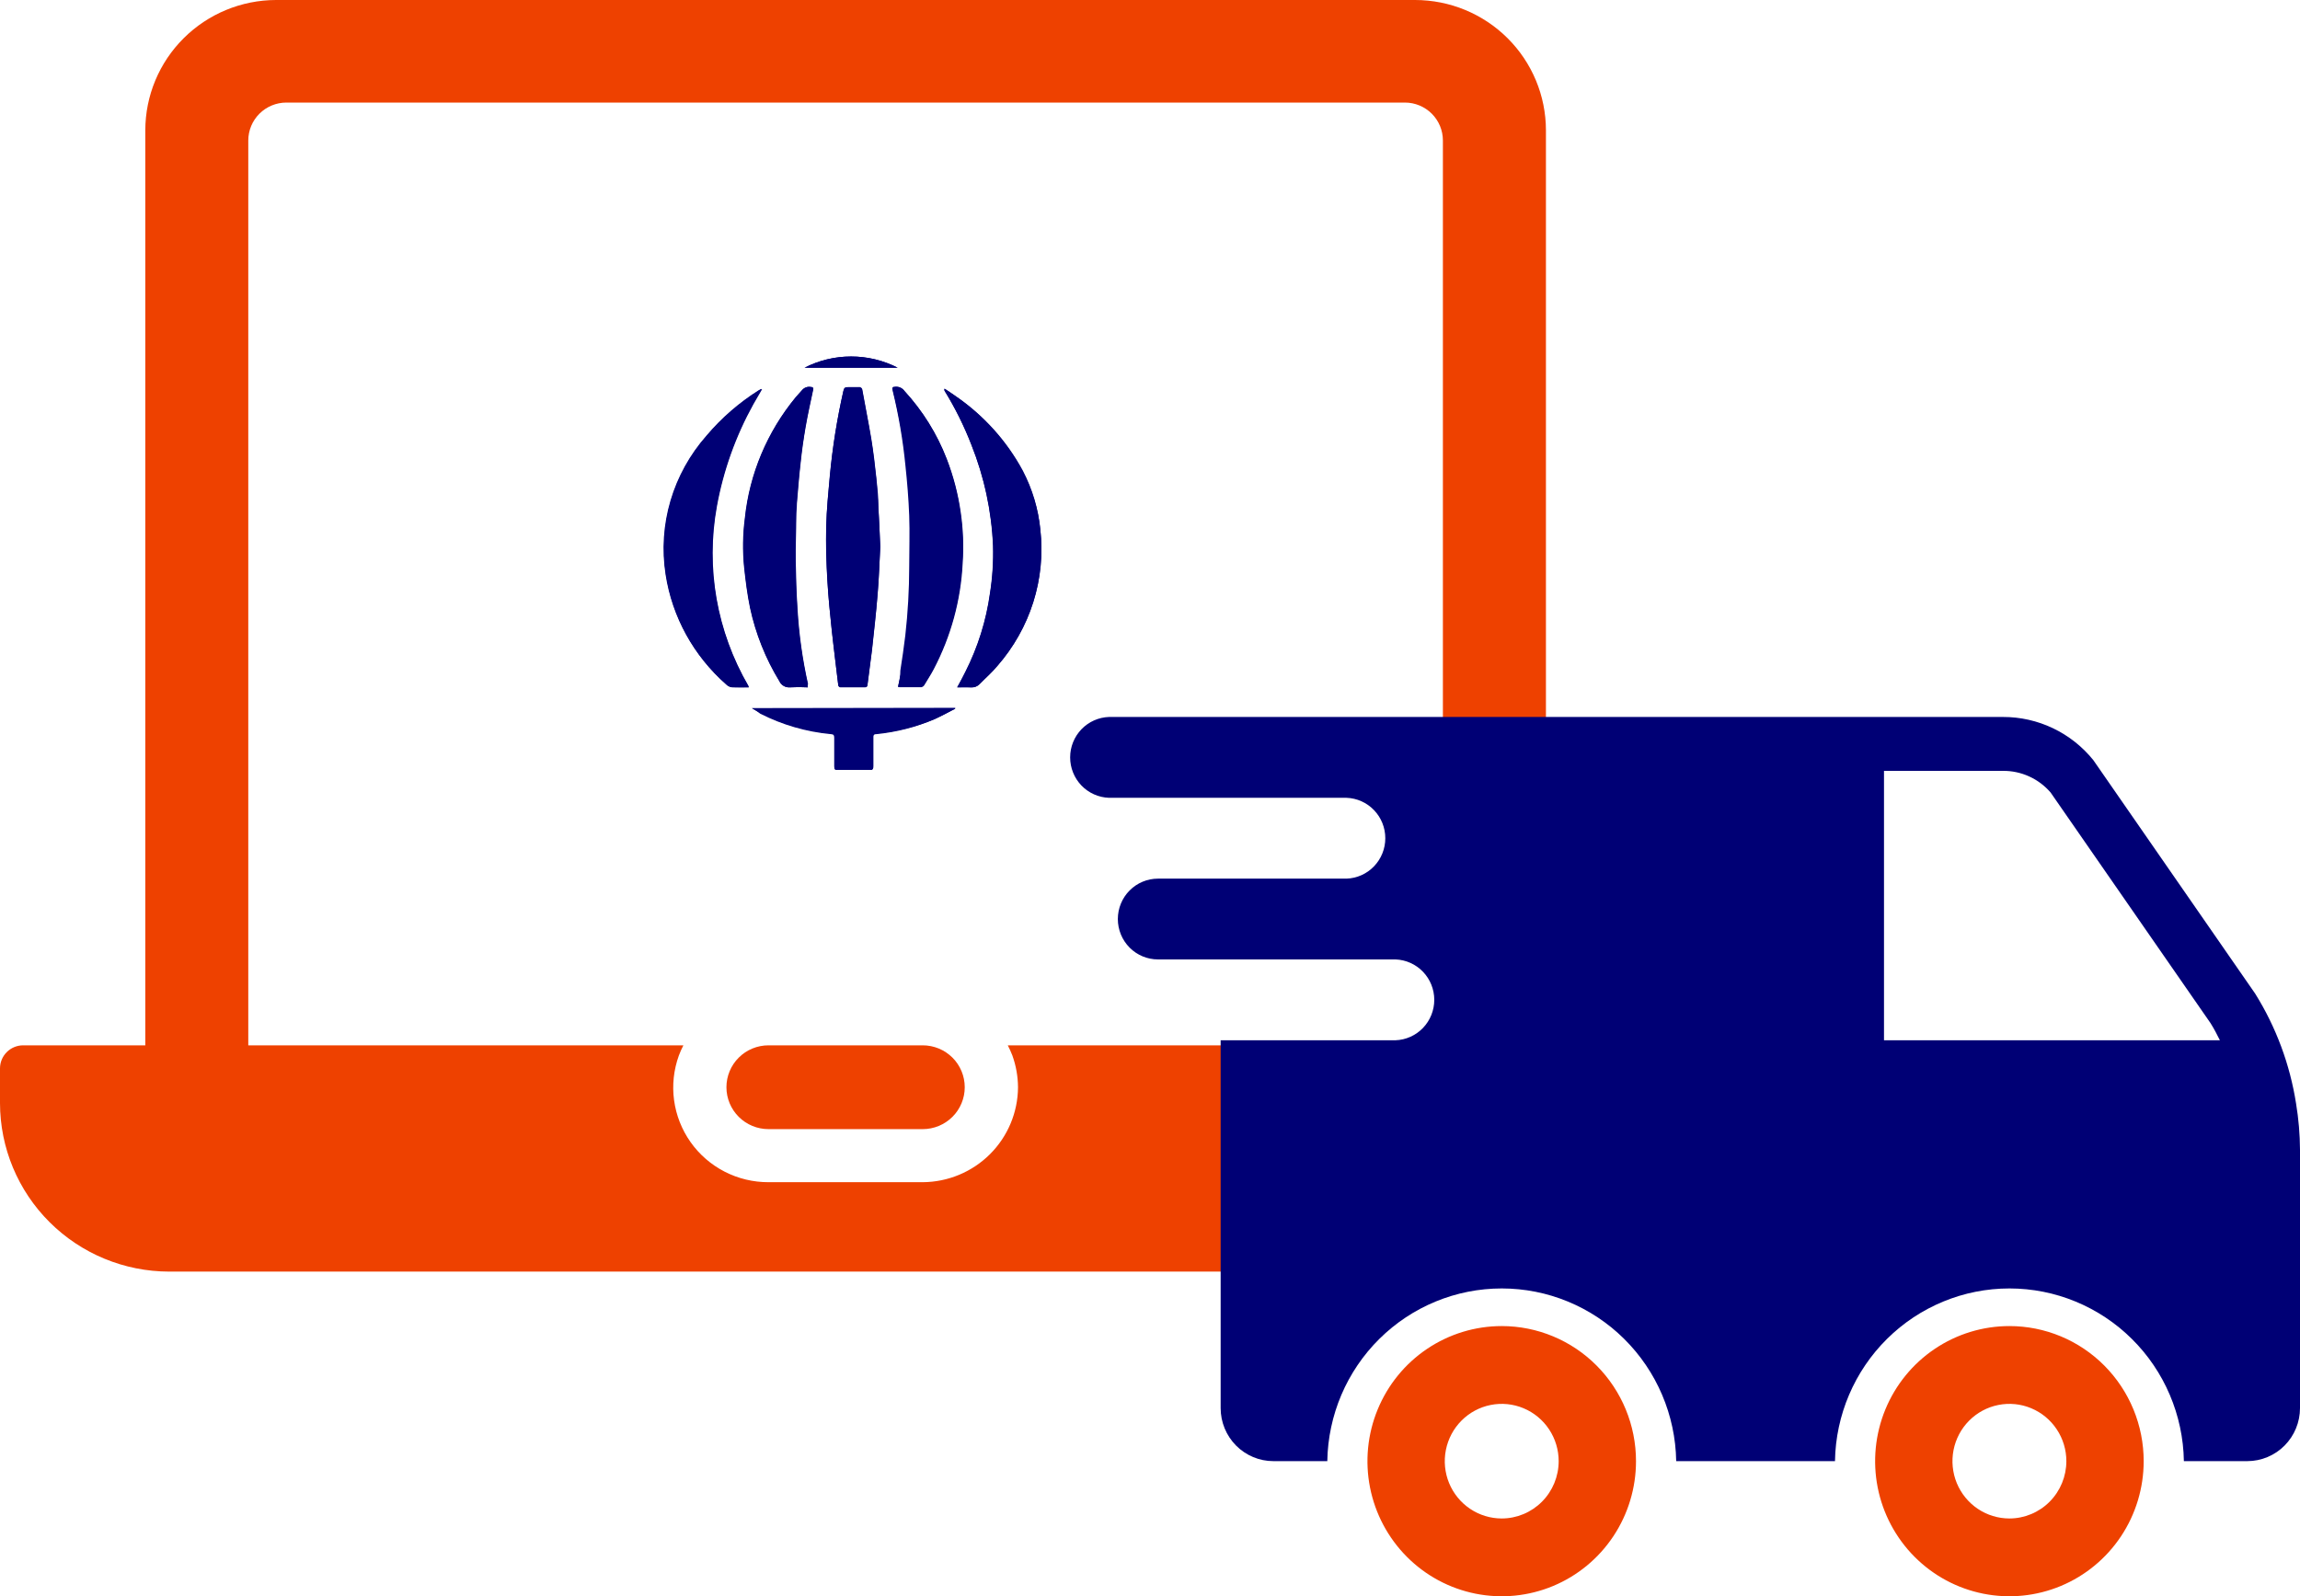 <svg width="170" height="118" viewBox="0 0 170 118" fill="none" xmlns="http://www.w3.org/2000/svg">
<g clip-path="url(#clip0_130_9022)">
<path d="M123.287 77.273H114.265V9.631C114.263 7.078 113.243 4.629 111.431 2.824C109.618 1.018 107.161 0.003 104.597 0L20.403 0C17.841 0.005 15.385 1.022 13.574 2.827C11.762 4.632 10.743 7.079 10.74 9.631V77.273H1.713C1.258 77.273 0.823 77.453 0.502 77.773C0.18 78.093 0 78.527 0 78.979L0 81.543C0.004 84.846 1.322 88.012 3.667 90.347C6.011 92.683 9.189 93.996 12.505 94H112.486C115.801 93.996 118.979 92.683 121.324 90.347C123.668 88.012 124.987 84.846 124.99 81.543V78.979C124.99 78.528 124.811 78.096 124.492 77.776C124.173 77.456 123.74 77.275 123.287 77.273ZM106.649 77.273H74.488C74.615 77.518 74.728 77.769 74.828 78.026C75.098 78.778 75.239 79.571 75.244 80.371C75.234 82.229 74.488 84.009 73.169 85.323C71.85 86.637 70.063 87.38 68.198 87.39H56.803C55.674 87.394 54.561 87.127 53.558 86.611C52.555 86.095 51.692 85.346 51.042 84.427C50.392 83.508 49.974 82.446 49.823 81.332C49.672 80.218 49.794 79.084 50.177 78.026C50.273 77.768 50.385 77.517 50.512 77.273H18.351V10.384C18.352 9.641 18.649 8.929 19.176 8.404C19.703 7.879 20.418 7.583 21.163 7.582H103.841C104.587 7.583 105.301 7.879 105.827 8.404C106.354 8.93 106.649 9.642 106.649 10.384V77.273Z" fill="#EE4100"/>
<path d="M68.198 77.273H56.803C55.978 77.273 55.187 77.599 54.604 78.18C54.021 78.761 53.693 79.549 53.693 80.371C53.693 81.192 54.021 81.98 54.604 82.561C55.187 83.142 55.978 83.468 56.803 83.468H68.198C69.022 83.468 69.813 83.142 70.397 82.561C70.98 81.98 71.307 81.192 71.307 80.371C71.307 79.549 70.98 78.761 70.397 78.18C69.813 77.599 69.022 77.273 68.198 77.273Z" fill="#EE4100"/>
<g clip-path="url(#clip1_130_9022)">
<path d="M65.063 40.419C65.016 39.394 64.985 38.46 64.931 37.534C64.931 36.775 64.853 36.062 64.775 35.333C64.674 34.361 64.557 33.397 64.402 32.433C64.2 31.227 63.958 30.027 63.74 28.82C63.738 28.788 63.728 28.757 63.712 28.729C63.696 28.7 63.674 28.676 63.648 28.656C63.621 28.637 63.591 28.623 63.559 28.616C63.526 28.609 63.493 28.609 63.461 28.616C63.196 28.616 62.931 28.616 62.683 28.616C62.434 28.616 62.395 28.669 62.348 28.881C61.876 30.94 61.538 33.027 61.337 35.128C61.22 36.403 61.096 37.678 61.065 38.923C61.033 40.168 61.065 41.572 61.15 42.893C61.236 44.214 61.345 45.367 61.477 46.597C61.609 47.827 61.796 49.269 61.951 50.605C61.95 50.63 61.954 50.656 61.964 50.679C61.974 50.703 61.989 50.724 62.009 50.74C62.028 50.757 62.051 50.77 62.077 50.776C62.102 50.783 62.128 50.784 62.154 50.779H63.919C64.044 50.779 64.098 50.726 64.114 50.605C64.215 49.755 64.34 48.92 64.441 48.07C64.588 46.688 64.752 45.299 64.861 43.91C64.97 42.741 65.001 41.527 65.063 40.419Z" fill="#000075"/>
<path d="M66.377 50.772H66.455C66.992 50.772 67.521 50.772 68.058 50.772C68.106 50.763 68.152 50.745 68.192 50.717C68.232 50.69 68.266 50.654 68.291 50.612C68.532 50.233 68.773 49.853 68.983 49.444C70.26 47.008 70.989 44.335 71.123 41.603C71.208 40.356 71.161 39.105 70.982 37.868C70.791 36.509 70.444 35.175 69.948 33.891C69.236 32.05 68.181 30.355 66.836 28.889C66.765 28.787 66.668 28.705 66.555 28.65C66.442 28.596 66.317 28.571 66.191 28.578C65.973 28.578 65.918 28.638 65.973 28.851C66.421 30.682 66.738 32.541 66.922 34.414C67.054 35.644 67.155 36.881 67.202 38.119C67.249 39.356 67.202 40.646 67.202 41.914C67.199 43.603 67.103 45.29 66.914 46.969C66.813 47.834 66.681 48.7 66.548 49.565C66.556 49.99 66.455 50.385 66.377 50.772Z" fill="#000075"/>
<path d="M59.704 50.81C59.704 50.711 59.704 50.643 59.704 50.575C59.293 48.743 59.033 46.883 58.926 45.011C58.848 43.827 58.809 42.643 58.794 41.459C58.778 40.274 58.794 39.28 58.833 38.195C58.833 37.868 58.833 37.549 58.879 37.223C58.965 36.214 59.043 35.204 59.159 34.187C59.253 33.306 59.377 32.434 59.525 31.568C59.673 30.703 59.891 29.724 60.085 28.813C60.085 28.661 60.085 28.616 59.929 28.608C59.805 28.584 59.676 28.594 59.558 28.638C59.439 28.683 59.336 28.759 59.26 28.858C59.12 29.033 58.957 29.177 58.817 29.352C56.701 31.917 55.393 35.025 55.052 38.301C54.894 39.51 54.876 40.732 54.998 41.944C55.106 42.946 55.231 43.948 55.433 44.927C55.844 46.843 56.577 48.68 57.603 50.362C57.669 50.506 57.78 50.627 57.919 50.707C58.059 50.788 58.22 50.824 58.381 50.81C58.822 50.786 59.263 50.786 59.704 50.81Z" fill="#000075"/>
<path d="M70.749 50.81C71.13 50.81 71.473 50.81 71.807 50.81C71.918 50.815 72.029 50.796 72.133 50.756C72.236 50.715 72.329 50.653 72.406 50.575C72.842 50.127 73.324 49.709 73.721 49.231C74.925 47.852 75.828 46.247 76.374 44.515C76.92 42.783 77.097 40.96 76.895 39.159C76.739 37.635 76.288 36.153 75.564 34.794C74.382 32.586 72.674 30.686 70.586 29.253C70.329 29.071 70.057 28.904 69.808 28.729C69.797 28.753 69.791 28.779 69.791 28.805C69.791 28.831 69.797 28.857 69.808 28.881C70.59 30.152 71.254 31.488 71.792 32.874C72.743 35.258 73.284 37.779 73.394 40.335C73.428 41.513 73.352 42.692 73.168 43.857C72.888 45.87 72.276 47.826 71.356 49.648C71.177 50.028 70.975 50.392 70.749 50.81Z" fill="#000075"/>
<path d="M55.34 50.81L55.293 50.696C52.954 46.668 52.129 41.971 52.959 37.413C53.438 34.776 54.346 32.231 55.651 29.876C55.861 29.504 56.078 29.116 56.296 28.76H56.234L56.071 28.851C54.619 29.767 53.32 30.896 52.22 32.198C50.987 33.596 50.078 35.237 49.555 37.01C49.033 38.783 48.91 40.645 49.194 42.468C49.676 45.603 51.26 48.477 53.675 50.597C53.78 50.701 53.916 50.77 54.064 50.795C54.492 50.825 54.904 50.81 55.34 50.81Z" fill="#000075"/>
<path d="M55.58 52.351C55.821 52.487 56 52.609 56.195 52.707C57.823 53.539 59.6 54.055 61.43 54.225C61.64 54.225 61.671 54.339 61.671 54.506C61.671 55.22 61.671 55.933 61.671 56.647C61.671 56.829 61.725 56.89 61.92 56.89H64.293C64.518 56.89 64.565 56.814 64.557 56.617C64.557 55.91 64.557 55.205 64.557 54.499C64.557 54.324 64.557 54.248 64.806 54.225C66.292 54.084 67.746 53.718 69.115 53.14C69.621 52.92 70.111 52.654 70.609 52.381V52.328L55.58 52.351Z" fill="#000075"/>
<path d="M59.47 27.181H66.346C65.286 26.637 64.106 26.353 62.908 26.353C61.71 26.353 60.53 26.637 59.47 27.181Z" fill="#000075"/>
<path d="M65.063 40.419C65.001 41.527 64.97 42.741 64.869 43.941C64.76 45.33 64.596 46.719 64.449 48.1C64.347 48.95 64.223 49.785 64.122 50.635C64.122 50.757 64.052 50.81 63.927 50.81H62.162C62.136 50.815 62.11 50.813 62.084 50.807C62.059 50.8 62.036 50.788 62.017 50.771C61.997 50.754 61.982 50.733 61.972 50.709C61.962 50.686 61.958 50.661 61.959 50.635C61.804 49.299 61.625 47.963 61.485 46.627C61.345 45.292 61.22 44.161 61.158 42.923C61.096 41.686 61.041 40.274 61.072 38.954C61.104 37.633 61.228 36.403 61.345 35.158C61.538 33.055 61.868 30.966 62.333 28.904C62.379 28.691 62.473 28.631 62.667 28.638C62.862 28.646 63.196 28.638 63.445 28.638C63.477 28.632 63.511 28.632 63.543 28.639C63.576 28.646 63.606 28.66 63.633 28.679C63.659 28.698 63.681 28.723 63.697 28.751C63.713 28.78 63.722 28.811 63.725 28.843C63.943 30.05 64.184 31.249 64.386 32.456C64.542 33.42 64.659 34.384 64.76 35.356C64.838 36.115 64.876 36.821 64.915 37.557C64.985 38.46 65.016 39.394 65.063 40.419Z" fill="#000075"/>
<path d="M66.377 50.772C66.455 50.385 66.556 50.013 66.611 49.595C66.743 48.73 66.875 47.865 66.976 46.999C67.165 45.321 67.262 43.633 67.264 41.944C67.264 40.677 67.264 39.409 67.264 38.149C67.264 36.889 67.116 35.675 66.984 34.445C66.79 32.571 66.462 30.711 66.004 28.881C65.95 28.669 66.004 28.623 66.222 28.608C66.348 28.601 66.474 28.626 66.587 28.681C66.7 28.735 66.796 28.817 66.868 28.919C68.212 30.385 69.267 32.081 69.979 33.921C70.475 35.205 70.823 36.539 71.014 37.899C71.192 39.135 71.239 40.387 71.154 41.633C71.02 44.365 70.291 47.038 69.014 49.474C68.804 49.876 68.563 50.233 68.322 50.643C68.297 50.684 68.263 50.72 68.223 50.747C68.183 50.775 68.137 50.794 68.089 50.802C67.552 50.802 67.023 50.802 66.486 50.802L66.377 50.772Z" fill="#000075"/>
<path d="M59.703 50.81C59.27 50.787 58.837 50.787 58.404 50.81C58.243 50.824 58.081 50.788 57.941 50.707C57.802 50.627 57.692 50.506 57.626 50.362C56.6 48.68 55.867 46.843 55.456 44.927C55.253 43.948 55.129 42.946 55.02 41.944C54.898 40.732 54.916 39.51 55.075 38.301C55.416 35.025 56.724 31.917 58.84 29.352C58.98 29.177 59.143 29.033 59.283 28.858C59.359 28.759 59.462 28.683 59.58 28.638C59.699 28.594 59.828 28.584 59.952 28.608C60.092 28.608 60.139 28.661 60.108 28.813C59.913 29.724 59.711 30.642 59.547 31.568C59.384 32.494 59.275 33.306 59.182 34.187C59.065 35.196 58.987 36.206 58.902 37.223C58.902 37.549 58.855 37.868 58.855 38.195C58.855 39.28 58.801 40.373 58.816 41.459C58.832 42.544 58.871 43.827 58.948 45.011C59.056 46.883 59.316 48.743 59.726 50.575C59.687 50.643 59.687 50.711 59.703 50.81Z" fill="#000075"/>
<path d="M70.749 50.81C70.975 50.392 71.177 50.051 71.372 49.656C72.292 47.834 72.904 45.878 73.184 43.865C73.368 42.7 73.443 41.521 73.41 40.343C73.299 37.786 72.758 35.266 71.807 32.881C71.269 31.495 70.606 30.159 69.824 28.889C69.812 28.865 69.807 28.839 69.807 28.813C69.807 28.787 69.812 28.761 69.824 28.737C70.088 28.912 70.36 29.078 70.602 29.261C72.698 30.689 74.413 32.586 75.603 34.794C76.313 36.156 76.752 37.637 76.895 39.158C77.095 40.963 76.914 42.788 76.365 44.521C75.815 46.255 74.907 47.86 73.698 49.239C73.301 49.717 72.819 50.134 72.383 50.582C72.306 50.661 72.213 50.723 72.11 50.763C72.006 50.804 71.895 50.822 71.784 50.817C71.449 50.795 71.13 50.81 70.749 50.81Z" fill="#000075"/>
<path d="M55.34 50.81C54.904 50.81 54.492 50.81 54.095 50.81C53.947 50.785 53.812 50.716 53.706 50.612C51.291 48.492 49.707 45.618 49.225 42.483C48.941 40.66 49.064 38.798 49.587 37.025C50.109 35.252 51.018 33.611 52.251 32.213C53.352 30.912 54.65 29.783 56.102 28.866L56.265 28.775H56.328C56.11 29.154 55.892 29.534 55.682 29.891C54.378 32.247 53.469 34.791 52.99 37.428C52.16 41.986 52.985 46.683 55.324 50.711L55.34 50.81Z" fill="#000075"/>
<path d="M55.58 52.351H70.578V52.404C70.08 52.654 69.59 52.92 69.084 53.163C67.716 53.749 66.262 54.123 64.775 54.271C64.565 54.271 64.518 54.37 64.526 54.544C64.526 55.25 64.526 55.956 64.526 56.662C64.526 56.859 64.526 56.943 64.261 56.935H61.912C61.718 56.935 61.663 56.875 61.663 56.692C61.663 55.979 61.663 55.265 61.663 54.552C61.663 54.385 61.663 54.294 61.422 54.271C59.593 54.1 57.815 53.585 56.187 52.753C56 52.609 55.821 52.487 55.58 52.351Z" fill="#000075"/>
<path d="M59.47 27.181C60.53 26.637 61.71 26.353 62.908 26.353C64.106 26.353 65.286 26.637 66.346 27.181H59.47Z" fill="#000075"/>
</g>
</g>
<g clip-path="url(#clip2_130_9022)">
<path d="M110.997 98.026C109.034 98.026 107.115 98.612 105.483 99.709C103.851 100.806 102.579 102.366 101.828 104.191C101.077 106.016 100.88 108.024 101.263 109.961C101.646 111.899 102.591 113.678 103.979 115.075C105.367 116.472 107.136 117.423 109.061 117.808C110.986 118.193 112.982 117.996 114.795 117.24C116.609 116.484 118.159 115.204 119.249 113.561C120.34 111.919 120.922 109.988 120.922 108.013C120.922 105.364 119.876 102.824 118.015 100.951C116.154 99.078 113.629 98.026 110.997 98.026ZM110.997 112.249C110.164 112.249 109.351 112 108.658 111.535C107.966 111.069 107.427 110.408 107.108 109.634C106.789 108.86 106.706 108.008 106.869 107.187C107.031 106.365 107.432 105.61 108.021 105.018C108.609 104.425 109.359 104.022 110.176 103.859C110.992 103.695 111.839 103.779 112.608 104.1C113.377 104.42 114.034 104.963 114.497 105.66C114.959 106.356 115.206 107.175 115.206 108.013C115.205 109.136 114.762 110.213 113.972 111.007C113.183 111.801 112.113 112.248 110.997 112.249Z" fill="#EE4100"/>
<path d="M148.521 98.026C146.558 98.026 144.64 98.612 143.008 99.709C141.375 100.807 140.103 102.366 139.352 104.191C138.601 106.016 138.404 108.024 138.787 109.961C139.17 111.899 140.116 113.678 141.504 115.075C142.892 116.472 144.66 117.423 146.585 117.808C148.51 118.193 150.506 117.996 152.319 117.24C154.133 116.484 155.683 115.204 156.774 113.561C157.864 111.919 158.446 109.988 158.446 108.013C158.447 106.701 158.19 105.402 157.692 104.191C157.193 102.979 156.462 101.878 155.54 100.95C154.619 100.023 153.524 99.287 152.32 98.785C151.116 98.284 149.825 98.025 148.521 98.026ZM148.521 112.249C147.689 112.249 146.875 112 146.183 111.535C145.491 111.069 144.951 110.408 144.632 109.634C144.314 108.86 144.231 108.008 144.393 107.187C144.555 106.365 144.956 105.61 145.545 105.018C146.134 104.425 146.884 104.022 147.7 103.859C148.517 103.695 149.363 103.779 150.132 104.1C150.901 104.42 151.559 104.963 152.021 105.66C152.484 106.356 152.731 107.175 152.731 108.013C152.73 109.136 152.286 110.213 151.497 111.007C150.708 111.801 149.638 112.248 148.521 112.249Z" fill="#EE4100"/>
<path d="M169.709 81.573C169.257 78.688 168.229 75.924 166.686 73.45L154.724 56.19C153.918 55.191 152.9 54.386 151.745 53.834C150.59 53.282 149.326 52.997 148.048 53H81.968C81.198 53.026 80.468 53.353 79.932 53.91C79.397 54.468 79.098 55.212 79.098 55.988C79.098 56.763 79.397 57.508 79.932 58.066C80.468 58.623 81.198 58.949 81.968 58.976H99.522C100.292 59.002 101.022 59.328 101.557 59.886C102.093 60.443 102.392 61.188 102.392 61.964C102.392 62.739 102.093 63.484 101.557 64.041C101.022 64.599 100.292 64.925 99.522 64.951H85.59C84.803 64.951 84.049 65.266 83.492 65.826C82.936 66.386 82.623 67.145 82.623 67.937C82.623 68.729 82.936 69.489 83.492 70.049C84.049 70.609 84.803 70.923 85.59 70.923H103.141C103.911 70.95 104.641 71.276 105.176 71.834C105.712 72.391 106.011 73.136 106.011 73.911C106.011 74.686 105.712 75.431 105.176 75.989C104.641 76.546 103.911 76.873 103.141 76.899H90.222V104.091C90.222 105.13 90.633 106.126 91.363 106.861C92.093 107.596 93.083 108.009 94.115 108.01H98.105C98.16 104.605 99.543 101.359 101.955 98.971C104.367 96.583 107.615 95.245 110.999 95.245C114.383 95.245 117.631 96.583 120.043 98.971C122.455 101.359 123.838 104.605 123.893 108.01H135.629C135.684 104.605 137.067 101.359 139.479 98.971C141.891 96.583 145.139 95.245 148.523 95.245C151.907 95.245 155.155 96.583 157.567 98.971C159.979 101.359 161.362 104.605 161.417 108.01H166.11C167.142 108.008 168.131 107.594 168.86 106.86C169.589 106.125 169.999 105.13 170 104.091V84.994C169.993 83.848 169.896 82.704 169.709 81.573ZM139.252 76.899V56.984H148.048C148.715 56.979 149.375 57.119 149.982 57.396C150.59 57.672 151.131 58.078 151.568 58.586L163.393 75.642C163.647 76.05 163.87 76.471 164.079 76.899H139.252Z" fill="#000075"/>
</g>
<defs>
<clipPath id="clip0_130_9022">
<rect width="125" height="94" fill="white"/>
</clipPath>
<clipPath id="clip1_130_9022">
<rect width="50.05" height="48.913" fill="white" transform="translate(38 8)"/>
</clipPath>
<clipPath id="clip2_130_9022">
<rect width="91" height="65" fill="white" transform="translate(79 53)"/>
</clipPath>
</defs>
</svg>
